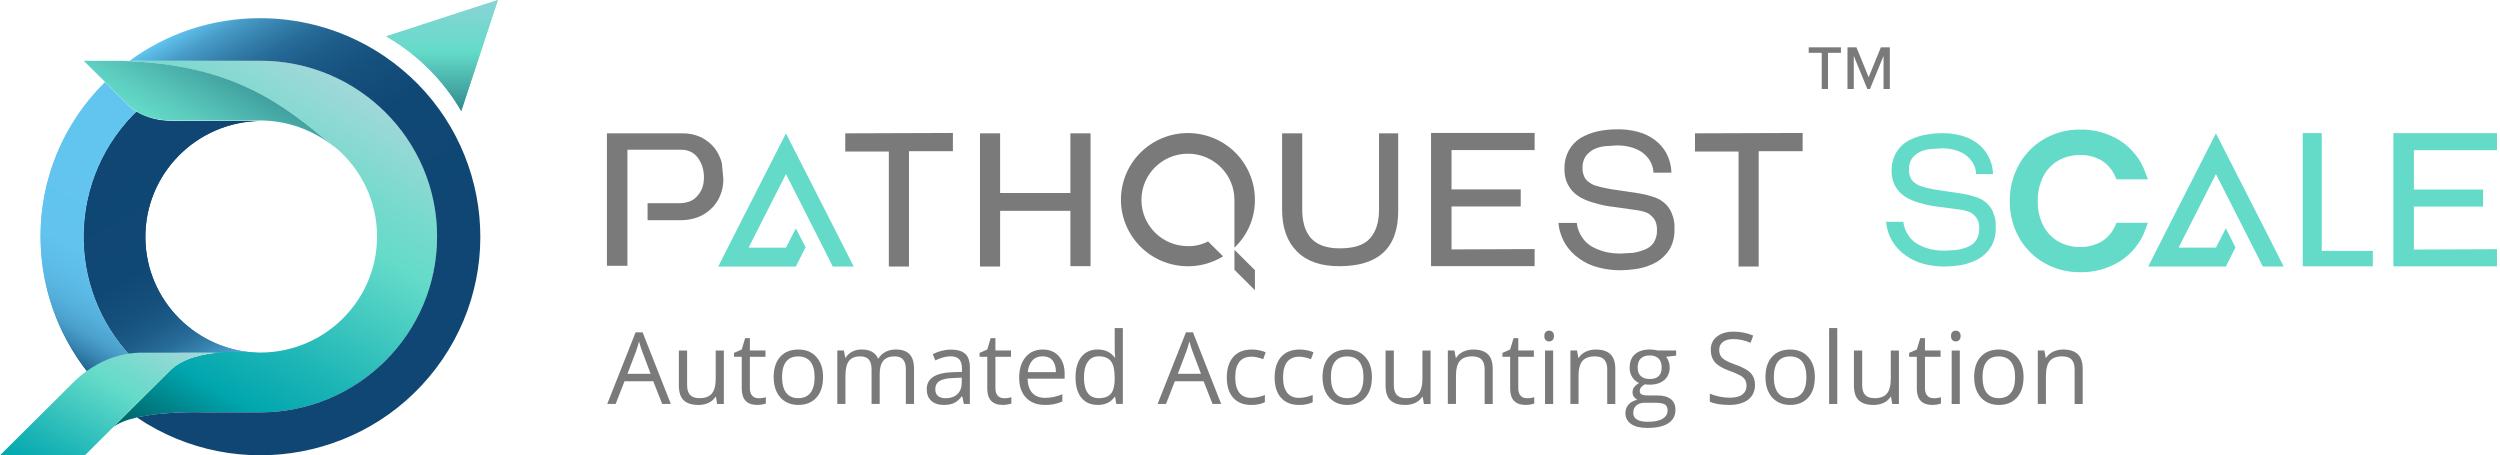 <?xml version="1.0" encoding="UTF-8"?>
<svg xmlns="http://www.w3.org/2000/svg" width="302" height="55" viewBox="0 0 302 55" fill="none">
  <path d="M79.992 48.797L78.912 46.057H75.439L74.372 48.797H73.353L76.78 40.146H77.627L81.036 48.797H79.994H79.992ZM78.598 45.157L77.592 42.487C77.46 42.15 77.326 41.735 77.19 41.242C77.104 41.62 76.977 42.034 76.815 42.487L75.796 45.157H78.601H78.598Z" fill="#7A7A7A"></path>
  <path d="M83.003 42.341V46.53C83.003 47.055 83.124 47.45 83.365 47.709C83.605 47.968 83.984 48.099 84.498 48.099C85.178 48.099 85.674 47.915 85.987 47.545C86.301 47.176 86.457 46.572 86.457 45.735V42.341H87.441V48.8H86.629L86.488 47.933H86.435C86.232 48.252 85.954 48.493 85.595 48.664C85.236 48.835 84.829 48.918 84.371 48.918C83.582 48.918 82.99 48.732 82.596 48.358C82.201 47.983 82.006 47.387 82.006 46.567V42.344H83.003V42.341Z" fill="#7A7A7A"></path>
  <path d="M91.627 48.109C91.802 48.109 91.969 48.096 92.131 48.071C92.293 48.046 92.421 48.018 92.515 47.99V48.74C92.409 48.79 92.252 48.833 92.045 48.865C91.837 48.898 91.65 48.916 91.486 48.916C90.229 48.916 89.602 48.257 89.602 46.942V43.1H88.671V42.628L89.602 42.221L90.016 40.843H90.585V42.339H92.469V43.098H90.585V46.899C90.585 47.289 90.679 47.586 90.864 47.794C91.048 48.003 91.304 48.106 91.627 48.106V48.109Z" fill="#7A7A7A"></path>
  <path d="M99.423 45.564C99.423 46.618 99.157 47.44 98.623 48.031C98.09 48.622 97.354 48.918 96.413 48.918C95.831 48.918 95.315 48.782 94.865 48.511C94.415 48.239 94.066 47.852 93.823 47.344C93.581 46.837 93.457 46.243 93.457 45.564C93.457 44.511 93.722 43.691 94.251 43.103C94.779 42.515 95.515 42.223 96.456 42.223C97.397 42.223 98.087 42.525 98.623 43.126C99.16 43.727 99.428 44.538 99.428 45.564H99.423ZM94.473 45.564C94.473 46.389 94.64 47.017 94.971 47.45C95.303 47.882 95.791 48.099 96.436 48.099C97.081 48.099 97.569 47.882 97.903 47.453C98.237 47.023 98.403 46.394 98.403 45.564C98.403 44.735 98.237 44.119 97.903 43.694C97.569 43.269 97.076 43.055 96.423 43.055C95.771 43.055 95.293 43.266 94.964 43.686C94.635 44.106 94.471 44.732 94.471 45.567L94.473 45.564Z" fill="#7A7A7A"></path>
  <path d="M109.426 48.798V44.596C109.426 44.081 109.315 43.696 109.095 43.437C108.875 43.178 108.531 43.05 108.063 43.05C107.451 43.05 106.998 43.226 106.705 43.576C106.411 43.925 106.267 44.463 106.267 45.19V48.795H105.284V44.594C105.284 44.078 105.172 43.694 104.952 43.435C104.732 43.176 104.386 43.048 103.915 43.048C103.298 43.048 102.848 43.231 102.56 43.598C102.271 43.965 102.13 44.569 102.13 45.404V48.793H101.146V42.334H101.945L102.105 43.219H102.153C102.337 42.904 102.6 42.658 102.939 42.482C103.278 42.306 103.655 42.218 104.075 42.218C105.091 42.218 105.754 42.583 106.068 43.314H106.116C106.31 42.977 106.591 42.708 106.958 42.512C107.324 42.316 107.744 42.218 108.215 42.218C108.951 42.218 109.499 42.407 109.866 42.781C110.233 43.156 110.415 43.757 110.415 44.581V48.795H109.431L109.426 48.798Z" fill="#7A7A7A"></path>
  <path d="M116.433 48.797L116.238 47.877H116.19C115.867 48.282 115.543 48.556 115.222 48.7C114.901 48.843 114.498 48.916 114.015 48.916C113.37 48.916 112.867 48.75 112.5 48.42C112.134 48.091 111.952 47.621 111.952 47.013C111.952 45.708 113.001 45.024 115.1 44.961L116.203 44.926V44.526C116.203 44.018 116.094 43.646 115.874 43.405C115.654 43.163 115.305 43.043 114.822 43.043C114.281 43.043 113.669 43.209 112.984 43.538L112.68 42.789C113.001 42.615 113.35 42.479 113.732 42.381C114.114 42.283 114.496 42.233 114.88 42.233C115.654 42.233 116.228 42.404 116.603 42.746C116.977 43.088 117.162 43.636 117.162 44.39V48.797H116.433ZM114.21 48.109C114.822 48.109 115.303 47.943 115.654 47.608C116.006 47.274 116.178 46.806 116.178 46.205V45.622L115.194 45.662C114.412 45.69 113.848 45.811 113.502 46.024C113.155 46.238 112.984 46.572 112.984 47.023C112.984 47.377 113.092 47.646 113.307 47.83C113.522 48.013 113.823 48.106 114.21 48.106V48.109Z" fill="#7A7A7A"></path>
  <path d="M121.288 48.109C121.462 48.109 121.629 48.096 121.791 48.071C121.953 48.046 122.082 48.018 122.175 47.99V48.74C122.069 48.79 121.912 48.833 121.705 48.865C121.497 48.898 121.31 48.916 121.146 48.916C119.889 48.916 119.262 48.257 119.262 46.942V43.1H118.331V42.628L119.262 42.221L119.677 40.843H120.246V42.339H122.13V43.098H120.246V46.899C120.246 47.289 120.339 47.586 120.524 47.794C120.708 48.003 120.964 48.106 121.288 48.106V48.109Z" fill="#7A7A7A"></path>
  <path d="M126.22 48.916C125.259 48.916 124.503 48.624 123.947 48.043C123.39 47.463 123.115 46.656 123.115 45.622C123.115 44.589 123.373 43.754 123.889 43.141C124.405 42.527 125.098 42.221 125.965 42.221C126.779 42.221 127.424 42.487 127.897 43.02C128.37 43.553 128.608 44.255 128.608 45.127V45.745H124.131C124.152 46.505 124.344 47.078 124.711 47.473C125.077 47.867 125.591 48.061 126.256 48.061C126.956 48.061 127.647 47.915 128.33 47.626V48.498C127.981 48.647 127.652 48.755 127.343 48.82C127.035 48.886 126.658 48.918 126.22 48.918V48.916ZM125.955 43.04C125.434 43.04 125.017 43.209 124.708 43.548C124.4 43.887 124.215 44.352 124.159 44.951H127.556C127.556 44.335 127.417 43.862 127.141 43.533C126.865 43.204 126.468 43.04 125.955 43.04Z" fill="#7A7A7A"></path>
  <path d="M134.706 47.933H134.653C134.198 48.589 133.52 48.916 132.615 48.916C131.765 48.916 131.105 48.627 130.632 48.048C130.159 47.47 129.924 46.651 129.924 45.585C129.924 44.519 130.162 43.694 130.634 43.103C131.107 42.512 131.768 42.218 132.615 42.218C133.462 42.218 134.173 42.538 134.643 43.174H134.719L134.678 42.708L134.656 42.256V39.629H135.64V48.798H134.84L134.709 47.93L134.706 47.933ZM132.739 48.099C133.411 48.099 133.897 47.918 134.2 47.553C134.504 47.189 134.653 46.603 134.653 45.793V45.587C134.653 44.672 134.499 44.018 134.193 43.629C133.887 43.239 133.399 43.043 132.726 43.043C132.149 43.043 131.707 43.267 131.401 43.712C131.095 44.157 130.941 44.788 130.941 45.6C130.941 46.412 131.092 47.048 131.396 47.468C131.699 47.888 132.147 48.099 132.736 48.099H132.739Z" fill="#7A7A7A"></path>
  <path d="M146.475 48.798L145.395 46.057H141.922L140.855 48.798H139.836L143.263 40.146H144.11L147.519 48.798H146.477H146.475ZM145.081 45.157L144.075 42.487C143.943 42.15 143.809 41.735 143.673 41.243C143.587 41.62 143.46 42.035 143.298 42.487L142.279 45.157H145.084H145.081Z" fill="#7A7A7A"></path>
  <path d="M151.157 48.916C150.216 48.916 149.488 48.629 148.972 48.053C148.456 47.478 148.198 46.663 148.198 45.612C148.198 44.561 148.461 43.696 148.984 43.108C149.508 42.52 150.254 42.223 151.223 42.223C151.534 42.223 151.847 42.256 152.158 42.324C152.469 42.392 152.715 42.469 152.894 42.56L152.591 43.39C152.373 43.304 152.135 43.231 151.88 43.173C151.625 43.116 151.397 43.088 151.197 43.088C149.877 43.088 149.217 43.925 149.217 45.597C149.217 46.392 149.379 47 149.7 47.425C150.021 47.85 150.499 48.061 151.131 48.061C151.673 48.061 152.229 47.945 152.798 47.714V48.581C152.363 48.805 151.817 48.918 151.157 48.918V48.916Z" fill="#7A7A7A"></path>
  <path d="M156.934 48.916C155.993 48.916 155.265 48.629 154.749 48.053C154.233 47.478 153.975 46.663 153.975 45.612C153.975 44.561 154.238 43.697 154.762 43.108C155.285 42.52 156.031 42.223 157 42.223C157.311 42.223 157.625 42.256 157.936 42.324C158.247 42.392 158.492 42.47 158.672 42.56L158.368 43.39C158.151 43.304 157.913 43.231 157.657 43.173C157.402 43.116 157.174 43.088 156.975 43.088C155.654 43.088 154.994 43.925 154.994 45.597C154.994 46.392 155.156 47 155.477 47.425C155.799 47.85 156.277 48.061 156.909 48.061C157.45 48.061 158.006 47.945 158.575 47.714V48.581C158.14 48.805 157.594 48.918 156.934 48.918V48.916Z" fill="#7A7A7A"></path>
  <path d="M165.726 45.564C165.726 46.618 165.46 47.44 164.927 48.031C164.393 48.622 163.657 48.918 162.716 48.918C162.135 48.918 161.619 48.782 161.168 48.511C160.718 48.239 160.369 47.852 160.126 47.344C159.884 46.837 159.76 46.243 159.76 45.564C159.76 44.511 160.025 43.691 160.554 43.103C161.082 42.515 161.818 42.223 162.759 42.223C163.7 42.223 164.39 42.525 164.927 43.126C165.463 43.727 165.731 44.539 165.731 45.564H165.726ZM160.776 45.564C160.776 46.389 160.943 47.017 161.275 47.45C161.606 47.882 162.094 48.099 162.739 48.099C163.384 48.099 163.872 47.882 164.206 47.453C164.54 47.023 164.707 46.394 164.707 45.564C164.707 44.735 164.54 44.119 164.206 43.694C163.872 43.269 163.379 43.055 162.726 43.055C162.074 43.055 161.596 43.266 161.267 43.686C160.938 44.106 160.774 44.732 160.774 45.567L160.776 45.564Z" fill="#7A7A7A"></path>
  <path d="M168.374 42.341V46.53C168.374 47.055 168.496 47.45 168.736 47.709C168.976 47.968 169.356 48.099 169.869 48.099C170.549 48.099 171.045 47.915 171.359 47.545C171.672 47.176 171.829 46.572 171.829 45.735V42.341H172.813V48.8H172.001L171.859 47.933H171.806C171.604 48.252 171.326 48.493 170.967 48.664C170.608 48.835 170.2 48.918 169.743 48.918C168.954 48.918 168.362 48.732 167.967 48.358C167.573 47.983 167.378 47.387 167.378 46.567V42.344H168.374V42.341Z" fill="#7A7A7A"></path>
  <path d="M179.346 48.798V44.619C179.346 44.094 179.224 43.699 178.984 43.44C178.744 43.181 178.364 43.05 177.851 43.05C177.171 43.05 176.672 43.234 176.356 43.598C176.04 43.963 175.881 44.566 175.881 45.408V48.798H174.897V42.339H175.696L175.855 43.224H175.904C176.106 42.904 176.387 42.658 176.751 42.484C177.115 42.311 177.52 42.223 177.965 42.223C178.746 42.223 179.335 42.412 179.73 42.786C180.125 43.161 180.322 43.762 180.322 44.586V48.8H179.338L179.346 48.798Z" fill="#7A7A7A"></path>
  <path d="M184.451 48.109C184.626 48.109 184.793 48.096 184.954 48.071C185.116 48.046 185.245 48.018 185.339 47.99V48.74C185.233 48.79 185.076 48.833 184.868 48.865C184.661 48.898 184.474 48.916 184.309 48.916C183.053 48.916 182.425 48.257 182.425 46.942V43.1H181.495V42.628L182.425 42.22L182.84 40.843H183.409V42.339H185.293V43.098H183.409V46.899C183.409 47.289 183.503 47.586 183.687 47.794C183.872 48.003 184.127 48.106 184.451 48.106V48.109Z" fill="#7A7A7A"></path>
  <path d="M186.556 40.592C186.556 40.368 186.611 40.204 186.723 40.099C186.834 39.993 186.97 39.943 187.137 39.943C187.304 39.943 187.431 39.996 187.547 40.101C187.663 40.207 187.719 40.37 187.719 40.592C187.719 40.813 187.661 40.976 187.547 41.084C187.433 41.192 187.297 41.245 187.137 41.245C186.97 41.245 186.834 41.192 186.723 41.084C186.611 40.976 186.556 40.813 186.556 40.592ZM187.623 48.8H186.639V42.341H187.623V48.8Z" fill="#7A7A7A"></path>
  <path d="M194.153 48.798V44.619C194.153 44.094 194.031 43.699 193.791 43.44C193.551 43.181 193.171 43.05 192.658 43.05C191.978 43.05 191.48 43.234 191.163 43.598C190.847 43.963 190.688 44.566 190.688 45.408V48.798H189.704V42.339H190.503L190.663 43.224H190.711C190.913 42.904 191.194 42.658 191.558 42.484C191.922 42.311 192.327 42.223 192.772 42.223C193.553 42.223 194.143 42.412 194.537 42.786C194.932 43.161 195.129 43.762 195.129 44.586V48.8H194.145L194.153 48.798Z" fill="#7A7A7A"></path>
  <path d="M202.475 42.341V42.96L201.272 43.101C201.383 43.239 201.482 43.417 201.568 43.639C201.654 43.86 201.699 44.111 201.699 44.39C201.699 45.024 201.482 45.527 201.047 45.904C200.612 46.281 200.015 46.469 199.256 46.469C199.061 46.469 198.882 46.455 198.71 46.422C198.29 46.643 198.082 46.92 198.082 47.251C198.082 47.427 198.156 47.558 198.303 47.644C198.449 47.729 198.7 47.769 199.056 47.769H200.207C200.91 47.769 201.451 47.918 201.828 48.212C202.205 48.506 202.395 48.936 202.395 49.497C202.395 50.211 202.106 50.756 201.53 51.131C200.953 51.505 200.111 51.694 199.006 51.694C198.156 51.694 197.501 51.538 197.041 51.221C196.58 50.904 196.35 50.462 196.35 49.889C196.35 49.497 196.477 49.157 196.729 48.871C196.982 48.584 197.339 48.39 197.797 48.287C197.63 48.212 197.491 48.096 197.379 47.94C197.268 47.785 197.21 47.601 197.21 47.392C197.21 47.156 197.273 46.95 197.4 46.774C197.526 46.598 197.726 46.427 197.999 46.261C197.663 46.123 197.39 45.889 197.177 45.559C196.965 45.23 196.861 44.853 196.861 44.428C196.861 43.722 197.073 43.176 197.501 42.794C197.928 42.412 198.533 42.218 199.314 42.218C199.653 42.218 199.959 42.258 200.232 42.336H202.478L202.475 42.341ZM197.296 49.884C197.296 50.233 197.445 50.5 197.741 50.678C198.037 50.857 198.462 50.95 199.016 50.95C199.843 50.95 200.452 50.827 200.849 50.583C201.246 50.339 201.446 50.005 201.446 49.585C201.446 49.235 201.337 48.991 201.12 48.858C200.902 48.725 200.493 48.654 199.893 48.654H198.715C198.267 48.654 197.921 48.76 197.673 48.974C197.425 49.187 197.298 49.489 197.298 49.886L197.296 49.884ZM197.83 44.41C197.83 44.863 197.959 45.205 198.214 45.436C198.469 45.667 198.829 45.783 199.286 45.783C200.247 45.783 200.728 45.321 200.728 44.393C200.728 43.465 200.242 42.937 199.269 42.937C198.806 42.937 198.452 43.06 198.201 43.309C197.951 43.558 197.827 43.925 197.827 44.41H197.83Z" fill="#7A7A7A"></path>
  <path d="M212.002 46.507C212.002 47.266 211.726 47.857 211.173 48.28C210.619 48.702 209.868 48.916 208.919 48.916C207.892 48.916 207.101 48.785 206.547 48.521V47.556C206.903 47.704 207.29 47.822 207.708 47.91C208.125 47.998 208.542 48.041 208.952 48.041C209.625 48.041 210.131 47.915 210.469 47.661C210.808 47.407 210.98 47.055 210.98 46.603C210.98 46.303 210.92 46.06 210.801 45.868C210.682 45.678 210.48 45.502 210.196 45.341C209.913 45.18 209.483 44.996 208.906 44.792C208.1 44.506 207.526 44.166 207.179 43.774C206.833 43.382 206.661 42.869 206.661 42.236C206.661 41.572 206.911 41.044 207.414 40.652C207.918 40.259 208.58 40.063 209.407 40.063C210.234 40.063 211.061 40.219 211.785 40.536L211.471 41.408C210.755 41.109 210.06 40.961 209.384 40.961C208.851 40.961 208.434 41.074 208.133 41.303C207.832 41.532 207.682 41.846 207.682 42.251C207.682 42.55 207.738 42.794 207.849 42.985C207.961 43.176 208.148 43.349 208.408 43.51C208.669 43.671 209.073 43.845 209.615 44.038C210.523 44.36 211.15 44.707 211.491 45.074C211.833 45.441 212.005 45.924 212.005 46.512L212.002 46.507Z" fill="#7A7A7A"></path>
  <path d="M219.232 45.564C219.232 46.618 218.966 47.44 218.432 48.031C217.899 48.621 217.163 48.918 216.222 48.918C215.64 48.918 215.124 48.782 214.674 48.511C214.224 48.239 213.875 47.852 213.632 47.344C213.39 46.837 213.266 46.243 213.266 45.564C213.266 44.511 213.531 43.691 214.06 43.103C214.588 42.515 215.324 42.223 216.265 42.223C217.206 42.223 217.896 42.525 218.432 43.126C218.969 43.726 219.237 44.538 219.237 45.564H219.232ZM214.282 45.564C214.282 46.389 214.449 47.017 214.781 47.45C215.112 47.882 215.6 48.099 216.245 48.099C216.89 48.099 217.378 47.882 217.712 47.452C218.046 47.023 218.212 46.394 218.212 45.564C218.212 44.735 218.046 44.119 217.712 43.694C217.378 43.269 216.885 43.055 216.232 43.055C215.58 43.055 215.102 43.266 214.773 43.686C214.444 44.106 214.28 44.732 214.28 45.567L214.282 45.564Z" fill="#7A7A7A"></path>
  <path d="M221.942 48.798H220.958V39.628H221.942V48.798Z" fill="#7A7A7A"></path>
  <path d="M224.952 42.341V46.53C224.952 47.055 225.073 47.45 225.313 47.709C225.553 47.968 225.933 48.099 226.446 48.099C227.127 48.099 227.622 47.915 227.936 47.546C228.249 47.176 228.406 46.573 228.406 45.736V42.341H229.39V48.8H228.578L228.437 47.933H228.383C228.181 48.252 227.903 48.493 227.544 48.664C227.185 48.835 226.778 48.918 226.32 48.918C225.531 48.918 224.939 48.732 224.544 48.358C224.15 47.983 223.955 47.387 223.955 46.568V42.344H224.952V42.341Z" fill="#7A7A7A"></path>
  <path d="M233.578 48.109C233.753 48.109 233.919 48.096 234.081 48.071C234.243 48.046 234.372 48.018 234.466 47.99V48.74C234.36 48.79 234.203 48.833 233.995 48.865C233.788 48.898 233.601 48.916 233.436 48.916C232.179 48.916 231.552 48.257 231.552 46.942V43.1H230.622V42.628L231.552 42.22L231.967 40.843H232.536V42.339H234.42V43.098H232.536V46.899C232.536 47.289 232.63 47.586 232.814 47.794C232.999 48.003 233.254 48.106 233.578 48.106V48.109Z" fill="#7A7A7A"></path>
  <path d="M235.678 40.591C235.678 40.367 235.734 40.204 235.845 40.099C235.956 39.993 236.093 39.943 236.26 39.943C236.427 39.943 236.553 39.995 236.67 40.101C236.786 40.207 236.842 40.37 236.842 40.591C236.842 40.812 236.783 40.976 236.67 41.084C236.556 41.192 236.419 41.245 236.26 41.245C236.093 41.245 235.956 41.192 235.845 41.084C235.734 40.976 235.678 40.812 235.678 40.591ZM236.745 48.8H235.762V42.341H236.745V48.8Z" fill="#7A7A7A"></path>
  <path d="M244.442 45.564C244.442 46.618 244.176 47.44 243.642 48.031C243.109 48.622 242.373 48.918 241.432 48.918C240.85 48.918 240.334 48.782 239.884 48.511C239.434 48.239 239.085 47.852 238.842 47.344C238.599 46.837 238.476 46.243 238.476 45.564C238.476 44.511 238.741 43.691 239.27 43.103C239.798 42.515 240.534 42.223 241.475 42.223C242.416 42.223 243.106 42.525 243.642 43.126C244.179 43.727 244.447 44.539 244.447 45.564H244.442ZM239.492 45.564C239.492 46.389 239.659 47.018 239.99 47.45C240.322 47.882 240.81 48.099 241.455 48.099C242.1 48.099 242.588 47.883 242.922 47.453C243.255 47.023 243.422 46.394 243.422 45.564C243.422 44.735 243.255 44.119 242.922 43.694C242.588 43.269 242.095 43.055 241.442 43.055C240.79 43.055 240.312 43.266 239.983 43.686C239.654 44.106 239.49 44.732 239.49 45.567L239.492 45.564Z" fill="#7A7A7A"></path>
  <path d="M250.614 48.798V44.619C250.614 44.094 250.493 43.699 250.252 43.44C250.012 43.181 249.633 43.05 249.119 43.05C248.439 43.05 247.941 43.234 247.625 43.598C247.309 43.963 247.149 44.566 247.149 45.409V48.798H246.166V42.339H246.965L247.124 43.224H247.172C247.374 42.904 247.655 42.658 248.019 42.485C248.384 42.311 248.788 42.223 249.233 42.223C250.015 42.223 250.604 42.412 250.999 42.786C251.393 43.161 251.59 43.762 251.59 44.587V48.8H250.607L250.614 48.798Z" fill="#7A7A7A"></path>
  <path d="M244.463 20.182C245.125 18.99 246.104 18.002 247.29 17.323C248.499 16.632 249.872 16.277 251.269 16.293C252.854 16.257 254.415 16.685 255.755 17.524C257.042 18.359 258.024 19.584 258.55 21.019H256.091C255.697 20.124 255.042 19.367 254.21 18.844C253.322 18.322 252.3 18.06 251.269 18.09C250.234 18.073 249.212 18.331 248.315 18.844C247.44 19.357 246.726 20.107 246.264 21.007C245.748 22.025 245.492 23.151 245.52 24.29C245.492 25.424 245.748 26.548 246.264 27.558C246.726 28.459 247.437 29.208 248.315 29.721C249.212 30.234 250.234 30.493 251.269 30.475C252.3 30.503 253.32 30.241 254.21 29.721C255.042 29.205 255.697 28.451 256.091 27.558H258.55C258.021 28.984 257.04 30.198 255.755 31.02C254.412 31.853 252.852 32.278 251.269 32.242C249.875 32.258 248.502 31.905 247.29 31.222C246.104 30.553 245.125 29.572 244.46 28.388C243.757 27.136 243.401 25.721 243.423 24.288C243.403 22.852 243.762 21.436 244.463 20.182Z" fill="#64DBC9" stroke="#64DBC9" stroke-width="1.282" stroke-miterlimit="10"></path>
  <path d="M280.47 30.309H286.641V32.17H278.169V16.079H280.47V30.309Z" fill="#64DBC9"></path>
  <path d="M151.596 32.637V35.056L149.12 32.592V30.173L151.596 32.637Z" fill="#7A7A7A"></path>
  <path d="M102.108 16.107V18.304H107.371V32.197H109.804V18.261H115.11V16.061L102.108 16.107Z" fill="#7A7A7A"></path>
  <path d="M129.304 16.107V23.315H120.814V16.107H118.381V32.197H120.814V25.469H129.304V32.152H131.737V16.107H129.304Z" fill="#7A7A7A"></path>
  <path d="M166.585 16.107V25.339C166.585 26.835 166.231 27.976 165.48 28.811C164.772 29.603 163.578 29.997 161.899 29.997C161.178 30.023 160.46 29.919 159.777 29.691C159.238 29.5 158.752 29.183 158.36 28.768C157.991 28.331 157.721 27.82 157.564 27.272C157.382 26.618 157.298 25.939 157.311 25.261V16.107H154.878V25.339C154.878 27.536 155.498 29.208 156.691 30.395C157.885 31.581 159.567 32.155 161.777 32.155C164.122 32.155 165.889 31.627 167.088 30.528C168.287 29.429 168.902 27.762 168.902 25.472V16.107H166.585Z" fill="#7A7A7A"></path>
  <path d="M175.345 30.13V24.941H183.704V22.877H175.345V18.128H185.383V16.061H172.869V32.152H185.383V30.088L175.345 30.13Z" fill="#7A7A7A"></path>
  <path d="M201.922 25.69C201.717 25.213 201.398 24.79 200.994 24.458C200.592 24.129 200.124 23.89 199.623 23.754C199.102 23.581 198.571 23.45 198.03 23.36L195.685 23.008C194.926 22.92 194.173 22.787 193.429 22.613L192.544 22.362C192.286 22.251 192.048 22.103 191.836 21.922C191.613 21.753 191.444 21.524 191.35 21.263C191.216 20.959 191.156 20.627 191.173 20.295C191.143 19.782 191.282 19.272 191.57 18.844C191.844 18.497 192.19 18.213 192.582 18.01C193.002 17.821 193.449 17.7 193.91 17.658L195.326 17.57C195.847 17.562 196.368 17.622 196.874 17.746C197.357 17.864 197.82 18.055 198.245 18.316C198.644 18.583 198.988 18.925 199.256 19.322C199.547 19.785 199.716 20.315 199.742 20.861H201.909C201.889 20.046 201.684 19.247 201.307 18.523C200.958 17.884 200.475 17.331 199.891 16.896C199.287 16.446 198.599 16.116 197.868 15.928C197.061 15.709 196.226 15.606 195.392 15.621C194.575 15.616 193.758 15.699 192.959 15.873C192.248 16.038 191.568 16.305 190.936 16.665C190.346 17.039 189.858 17.552 189.519 18.16C189.142 18.862 188.96 19.651 188.988 20.446C188.976 20.956 189.059 21.464 189.241 21.942C189.408 22.362 189.648 22.749 189.949 23.086C190.27 23.423 190.642 23.704 191.054 23.92C191.517 24.164 192.008 24.355 192.514 24.491C193.363 24.755 194.239 24.931 195.124 25.019L197.767 25.394C198.083 25.436 198.394 25.509 198.695 25.612C198.983 25.688 199.246 25.839 199.453 26.052C199.689 26.238 199.871 26.48 199.985 26.756C200.119 27.091 200.179 27.453 200.162 27.812C200.184 28.34 200.045 28.861 199.765 29.308C199.507 29.69 199.135 29.982 198.702 30.143C198.247 30.326 197.772 30.46 197.286 30.538L195.827 30.626C195.217 30.636 194.61 30.575 194.013 30.45C193.444 30.309 192.896 30.103 192.377 29.834C191.874 29.562 191.449 29.168 191.138 28.69C190.769 28.169 190.539 27.563 190.475 26.93H188.257C188.341 27.832 188.629 28.702 189.097 29.479C189.527 30.176 190.098 30.776 190.776 31.239C191.454 31.729 192.22 32.089 193.032 32.295C193.884 32.524 194.76 32.642 195.642 32.647C196.444 32.639 197.241 32.567 198.03 32.428C198.773 32.273 199.489 32.006 200.151 31.636C200.781 31.252 201.312 30.724 201.699 30.098C202.111 29.358 202.309 28.521 202.273 27.679C202.324 27 202.2 26.321 201.919 25.7V25.69H201.922Z" fill="#7A7A7A"></path>
  <path d="M291.6 30.146V24.959H299.958V22.893H291.6V18.146H301.637V16.079H289.121V32.17H301.637V30.103L291.6 30.146Z" fill="#64DBC9"></path>
  <path d="M240.761 25.605C240.567 25.152 240.266 24.753 239.884 24.441C239.505 24.132 239.062 23.905 238.589 23.777C238.098 23.614 237.595 23.488 237.084 23.402L234.869 23.071C234.151 22.985 233.44 22.862 232.737 22.696L231.9 22.445C231.657 22.341 231.432 22.201 231.232 22.03C231.022 21.871 230.86 21.655 230.772 21.406C230.645 21.117 230.587 20.805 230.605 20.491C230.577 20.006 230.711 19.526 230.982 19.121C231.242 18.794 231.571 18.525 231.943 18.331C232.342 18.153 232.77 18.04 233.207 18L234.545 17.917C235.038 17.909 235.529 17.967 236.007 18.082C236.465 18.193 236.902 18.377 237.302 18.623C237.681 18.877 238.007 19.201 238.263 19.578C238.538 20.016 238.698 20.516 238.723 21.032H240.761C240.739 20.262 240.539 19.511 240.177 18.829C239.848 18.228 239.391 17.703 238.839 17.293C238.265 16.866 237.613 16.554 236.917 16.378C236.154 16.172 235.364 16.076 234.573 16.091C233.799 16.091 233.028 16.174 232.274 16.343C231.599 16.499 230.951 16.753 230.352 17.097C229.795 17.449 229.335 17.937 229.014 18.51C228.657 19.174 228.483 19.918 228.508 20.67C228.501 21.152 228.587 21.633 228.761 22.082C228.918 22.48 229.143 22.844 229.429 23.164C229.732 23.48 230.084 23.747 230.473 23.953C230.911 24.182 231.374 24.363 231.852 24.494C232.653 24.745 233.48 24.913 234.317 24.997L236.826 25.328C237.125 25.369 237.418 25.439 237.704 25.537C237.974 25.607 238.22 25.751 238.414 25.952C238.637 26.125 238.812 26.354 238.92 26.616C239.049 26.935 239.105 27.277 239.087 27.621C239.107 28.119 238.976 28.612 238.71 29.034C238.465 29.396 238.111 29.673 237.699 29.824C237.269 29.997 236.819 30.123 236.361 30.198L234.983 30.281C234.406 30.289 233.832 30.233 233.268 30.115C232.732 29.985 232.213 29.788 231.723 29.535C231.247 29.278 230.845 28.906 230.552 28.453C230.203 27.963 229.985 27.39 229.924 26.792H227.835C227.914 27.644 228.187 28.466 228.63 29.2C229.037 29.859 229.578 30.425 230.218 30.862C230.858 31.33 231.581 31.669 232.35 31.868C233.154 32.081 233.984 32.194 234.816 32.2C235.572 32.192 236.325 32.122 237.072 31.991C237.775 31.84 238.45 31.586 239.077 31.237C239.671 30.872 240.172 30.374 240.539 29.783C240.928 29.087 241.116 28.295 241.083 27.498C241.131 26.857 241.014 26.213 240.749 25.628L240.761 25.605Z" fill="#64DBC9"></path>
  <path d="M204.756 16.106V18.304H210.016V32.197H212.449V18.261H217.758V16.061L204.756 16.106Z" fill="#7A7A7A"></path>
  <path d="M103.124 32.197H100.595L99.455 29.919L94.943 21.029L90.431 29.919H94.943L96.136 27.589L97.33 29.874L97.287 29.917L96.136 32.202H86.761L87.912 29.917L94.943 16.111L101.974 29.919L103.124 32.197Z" fill="#64DBC9"></path>
  <path d="M149.119 29.919V24.151C149.119 21.066 146.605 18.567 143.502 18.567C140.399 18.567 137.885 21.066 137.885 24.151C137.885 27.236 140.399 29.735 143.502 29.735C144.349 29.75 145.184 29.554 145.935 29.165L147.748 30.967C143.942 33.298 138.957 32.121 136.613 28.34C134.268 24.556 135.452 19.601 139.255 17.27C143.062 14.939 148.046 16.116 150.391 19.897C151.175 21.164 151.592 22.623 151.595 24.108C151.615 26.303 150.717 28.405 149.119 29.919ZM87.382 21.645C87.389 22.336 87.255 23.02 86.985 23.656C86.737 24.257 86.36 24.797 85.88 25.24C85.422 25.68 84.881 26.022 84.286 26.246C83.664 26.472 83.004 26.593 82.341 26.598H78.227V24.546H82.162C82.556 24.541 82.946 24.468 83.313 24.327C83.657 24.202 83.96 23.988 84.198 23.711C84.463 23.43 84.673 23.103 84.817 22.743C84.959 22.349 85.032 21.931 85.037 21.511C85.05 21.064 84.99 20.619 84.861 20.192C84.737 19.802 84.559 19.432 84.329 19.093C84.099 18.773 83.796 18.515 83.444 18.338C83.057 18.157 82.632 18.072 82.205 18.087H75.794V32.111H73.318V16.106H82.422C83.217 16.093 84.001 16.259 84.719 16.594C85.331 16.908 85.872 17.34 86.312 17.868C86.719 18.409 87.02 19.02 87.197 19.671L87.382 21.645Z" fill="#7A7A7A"></path>
  <path d="M16.71 43.965C15.62 44.511 14.634 45.24 13.792 46.12L12.638 47.267C7.681 42.296 4.9 35.581 4.9 28.581C4.879 21.579 7.684 14.864 12.687 9.936L15.648 12.883C15.881 13.127 16.149 13.335 16.445 13.499C8.051 21.703 7.937 35.116 16.189 43.46C16.359 43.629 16.533 43.797 16.708 43.963L16.71 43.965Z" fill="url(#paint0_linear_10_675)"></path>
  <path d="M31.439 42.603H21.71C19.978 42.688 18.286 43.153 16.756 43.965C8.223 35.905 7.876 22.497 15.984 14.012C16.154 13.843 16.321 13.677 16.49 13.509C17.805 14.268 19.305 14.648 20.825 14.607H31.482C23.703 14.698 17.471 21.041 17.562 28.775C17.654 36.363 23.807 42.5 31.439 42.613V42.603Z" fill="url(#paint1_linear_10_675)"></path>
  <path d="M16.71 43.965C15.62 44.511 14.634 45.24 13.792 46.12L12.638 47.267C7.681 42.296 4.9 35.581 4.9 28.581C4.879 21.579 7.684 14.864 12.687 9.936L15.648 12.883C15.881 13.127 16.149 13.335 16.445 13.499C8.051 21.703 7.937 35.116 16.189 43.46C16.359 43.629 16.533 43.797 16.708 43.963L16.71 43.965Z" fill="url(#paint2_linear_10_675)"></path>
  <path d="M31.439 42.603H21.71C19.978 42.688 18.286 43.153 16.756 43.965C8.223 35.905 7.876 22.497 15.984 14.012C16.154 13.843 16.321 13.677 16.49 13.509C17.805 14.268 19.305 14.648 20.825 14.607H31.482C23.703 14.698 17.471 21.041 17.562 28.775C17.654 36.363 23.807 42.5 31.439 42.613V42.603Z" fill="url(#paint3_linear_10_675)"></path>
  <path d="M52.799 28.576C52.814 40.29 43.277 49.796 31.494 49.811C31.494 49.811 31.494 49.811 31.492 49.811H24.716C24.716 49.811 16.138 49.504 13.616 51.656L13.364 51.908L20.617 44.697C23.535 41.796 30.7 42.588 31.239 42.588H31.492C39.289 42.555 45.581 36.244 45.548 28.496C45.531 24.408 43.722 20.533 40.596 17.878C40.553 17.836 40.508 17.79 40.465 17.79C40.414 17.738 40.354 17.692 40.288 17.66C34.314 12.707 27.901 7.342 13.131 7.342H31.441C43.229 7.334 52.794 16.83 52.802 28.549C52.802 28.549 52.802 28.569 52.802 28.576H52.799Z" fill="url(#paint4_linear_10_675)"></path>
  <path d="M-0.003 55L8.929 46.12C9.794 45.268 10.775 44.541 11.848 43.965C13.37 43.133 15.067 42.666 16.802 42.603H26.299C25.768 42.603 22.318 42.998 20.593 44.712L10.257 55H-0.003Z" fill="url(#paint5_linear_10_675)"></path>
  <path d="M40.284 17.675C37.775 15.666 34.654 14.565 31.432 14.552H20.782C18.66 14.552 17.242 13.982 16.448 13.454C16.154 13.288 15.886 13.081 15.651 12.838L10.112 7.342H13.175C27.947 7.342 34.315 12.707 40.284 17.675Z" fill="url(#paint6_linear_10_675)"></path>
  <path d="M31.439 2.198C25.756 2.178 20.218 3.98 15.65 7.342H31.439C43.237 7.342 52.8 16.85 52.797 28.579C52.797 40.305 43.235 49.811 31.439 49.811H24.717C24.717 49.811 19.985 49.635 16.536 50.427C28.662 58.626 45.18 55.495 53.427 43.44C61.674 31.385 58.526 14.965 46.399 6.766C41.988 3.784 36.776 2.193 31.439 2.198Z" fill="url(#paint7_linear_10_675)"></path>
  <path d="M55.718 13.408C53.545 9.665 50.417 6.555 46.651 4.395L60.141 0L55.718 13.408Z" fill="url(#paint8_linear_10_675)"></path>
  <path d="M55.718 13.408C53.545 9.665 50.417 6.555 46.651 4.395L60.141 0L55.718 13.408Z" fill="url(#paint9_linear_10_675)"></path>
  <path d="M275.869 32.197H273.348L272.197 29.912L267.685 21.029L263.176 29.912H267.685L268.882 27.581L270.03 29.866V29.912L268.882 32.197H259.504L260.655 29.912L267.685 16.106L274.719 29.912L275.869 32.197Z" fill="#64DBC9"></path>
  <path d="M220.823 10.748H220.064V6.381H218.494V5.718H222.386V6.381H220.823V10.748Z" fill="#7A7A7A"></path>
  <path d="M228.291 10.748H227.532V6.751L225.893 10.748H225.574L223.935 6.751V10.748H223.177V5.718H224.262L225.734 9.33L227.206 5.718H228.291V10.748Z" fill="#7A7A7A"></path>
  <defs>
    <linearGradient id="paint0_linear_10_675" x1="4.958" y1="42.801" x2="21.086" y2="14.701" gradientUnits="userSpaceOnUse">
      <stop stop-color="#154F7C"></stop>
      <stop offset="0.05" stop-color="#296E9B"></stop>
      <stop offset="0.1" stop-color="#3B8AB6"></stop>
      <stop offset="0.15" stop-color="#4AA0CB"></stop>
      <stop offset="0.22" stop-color="#55B1DC"></stop>
      <stop offset="0.3" stop-color="#5CBCE7"></stop>
      <stop offset="0.41" stop-color="#61C3EE"></stop>
      <stop offset="0.71" stop-color="#62C5F0"></stop>
    </linearGradient>
    <linearGradient id="paint1_linear_10_675" x1="14.927" y1="14.333" x2="31.216" y2="42.714" gradientUnits="userSpaceOnUse">
      <stop offset="0.13" stop-color="#0F4673"></stop>
      <stop offset="0.51" stop-color="#104875"></stop>
      <stop offset="0.64" stop-color="#154F7C"></stop>
      <stop offset="0.73" stop-color="#1C5A87"></stop>
      <stop offset="0.81" stop-color="#276B98"></stop>
      <stop offset="0.88" stop-color="#3681AD"></stop>
      <stop offset="0.94" stop-color="#489DC8"></stop>
      <stop offset="0.99" stop-color="#5CBCE7"></stop>
      <stop offset="1" stop-color="#62C5F0"></stop>
    </linearGradient>
    <linearGradient id="paint2_linear_10_675" x1="4.958" y1="42.801" x2="21.086" y2="14.701" gradientUnits="userSpaceOnUse">
      <stop stop-color="#154F7C"></stop>
      <stop offset="0.05" stop-color="#296E9B"></stop>
      <stop offset="0.1" stop-color="#3B8AB6"></stop>
      <stop offset="0.15" stop-color="#4AA0CB"></stop>
      <stop offset="0.22" stop-color="#55B1DC"></stop>
      <stop offset="0.3" stop-color="#5CBCE7"></stop>
      <stop offset="0.41" stop-color="#61C3EE"></stop>
      <stop offset="0.71" stop-color="#62C5F0"></stop>
    </linearGradient>
    <linearGradient id="paint3_linear_10_675" x1="14.927" y1="14.333" x2="31.216" y2="42.714" gradientUnits="userSpaceOnUse">
      <stop offset="0.13" stop-color="#0F4673"></stop>
      <stop offset="0.51" stop-color="#104875"></stop>
      <stop offset="0.64" stop-color="#154F7C"></stop>
      <stop offset="0.73" stop-color="#1C5A87"></stop>
      <stop offset="0.81" stop-color="#276B98"></stop>
      <stop offset="0.88" stop-color="#3681AD"></stop>
      <stop offset="0.94" stop-color="#489DC8"></stop>
      <stop offset="0.99" stop-color="#5CBCE7"></stop>
      <stop offset="1" stop-color="#62C5F0"></stop>
    </linearGradient>
    <linearGradient id="paint4_linear_10_675" x1="14.522" y1="52.571" x2="39.664" y2="8.767" gradientUnits="userSpaceOnUse">
      <stop stop-color="#00585C"></stop>
      <stop offset="0.21" stop-color="#00A6AE"></stop>
      <stop offset="0.36" stop-color="#1DB5B6"></stop>
      <stop offset="0.68" stop-color="#64DBC9"></stop>
      <stop offset="0.79" stop-color="#75DACD"></stop>
      <stop offset="0.99" stop-color="#9FD8D8"></stop>
    </linearGradient>
    <linearGradient id="paint5_linear_10_675" x1="7.179" y1="59.078" x2="19.049" y2="38.399" gradientUnits="userSpaceOnUse">
      <stop stop-color="#00A6AE"></stop>
      <stop offset="0.19" stop-color="#1DB5B6"></stop>
      <stop offset="0.59" stop-color="#64DBC9"></stop>
      <stop offset="0.71" stop-color="#75DACD"></stop>
      <stop offset="0.94" stop-color="#9FD8D8"></stop>
    </linearGradient>
    <linearGradient id="paint6_linear_10_675" x1="27.272" y1="8.938" x2="22.627" y2="17.032" gradientUnits="userSpaceOnUse">
      <stop stop-color="#41A09F"></stop>
      <stop offset="0.65" stop-color="#5AC9BC"></stop>
      <stop offset="1" stop-color="#64DBC9"></stop>
    </linearGradient>
    <linearGradient id="paint7_linear_10_675" x1="45.895" y1="50.804" x2="19.552" y2="4.906" gradientUnits="userSpaceOnUse">
      <stop offset="0.31" stop-color="#0F4673"></stop>
      <stop offset="0.61" stop-color="#104875"></stop>
      <stop offset="0.71" stop-color="#154F7C"></stop>
      <stop offset="0.79" stop-color="#1C5A87"></stop>
      <stop offset="0.85" stop-color="#276B98"></stop>
      <stop offset="0.9" stop-color="#3681AD"></stop>
      <stop offset="0.95" stop-color="#489DC8"></stop>
      <stop offset="0.99" stop-color="#5CBCE7"></stop>
      <stop offset="1" stop-color="#62C5F0"></stop>
    </linearGradient>
    <linearGradient id="paint8_linear_10_675" x1="51.679" y1="12.819" x2="51.679" y2="-0.603" gradientUnits="userSpaceOnUse">
      <stop stop-color="#369193"></stop>
      <stop offset="0.49" stop-color="#64DBC9"></stop>
      <stop offset="1" stop-color="#8DD3D7"></stop>
    </linearGradient>
    <linearGradient id="paint9_linear_10_675" x1="51.679" y1="12.819" x2="51.679" y2="-0.603" gradientUnits="userSpaceOnUse">
      <stop stop-color="#369193"></stop>
      <stop offset="0.49" stop-color="#64DBC9"></stop>
      <stop offset="1" stop-color="#8DD3D7"></stop>
    </linearGradient>
  </defs>
</svg>
